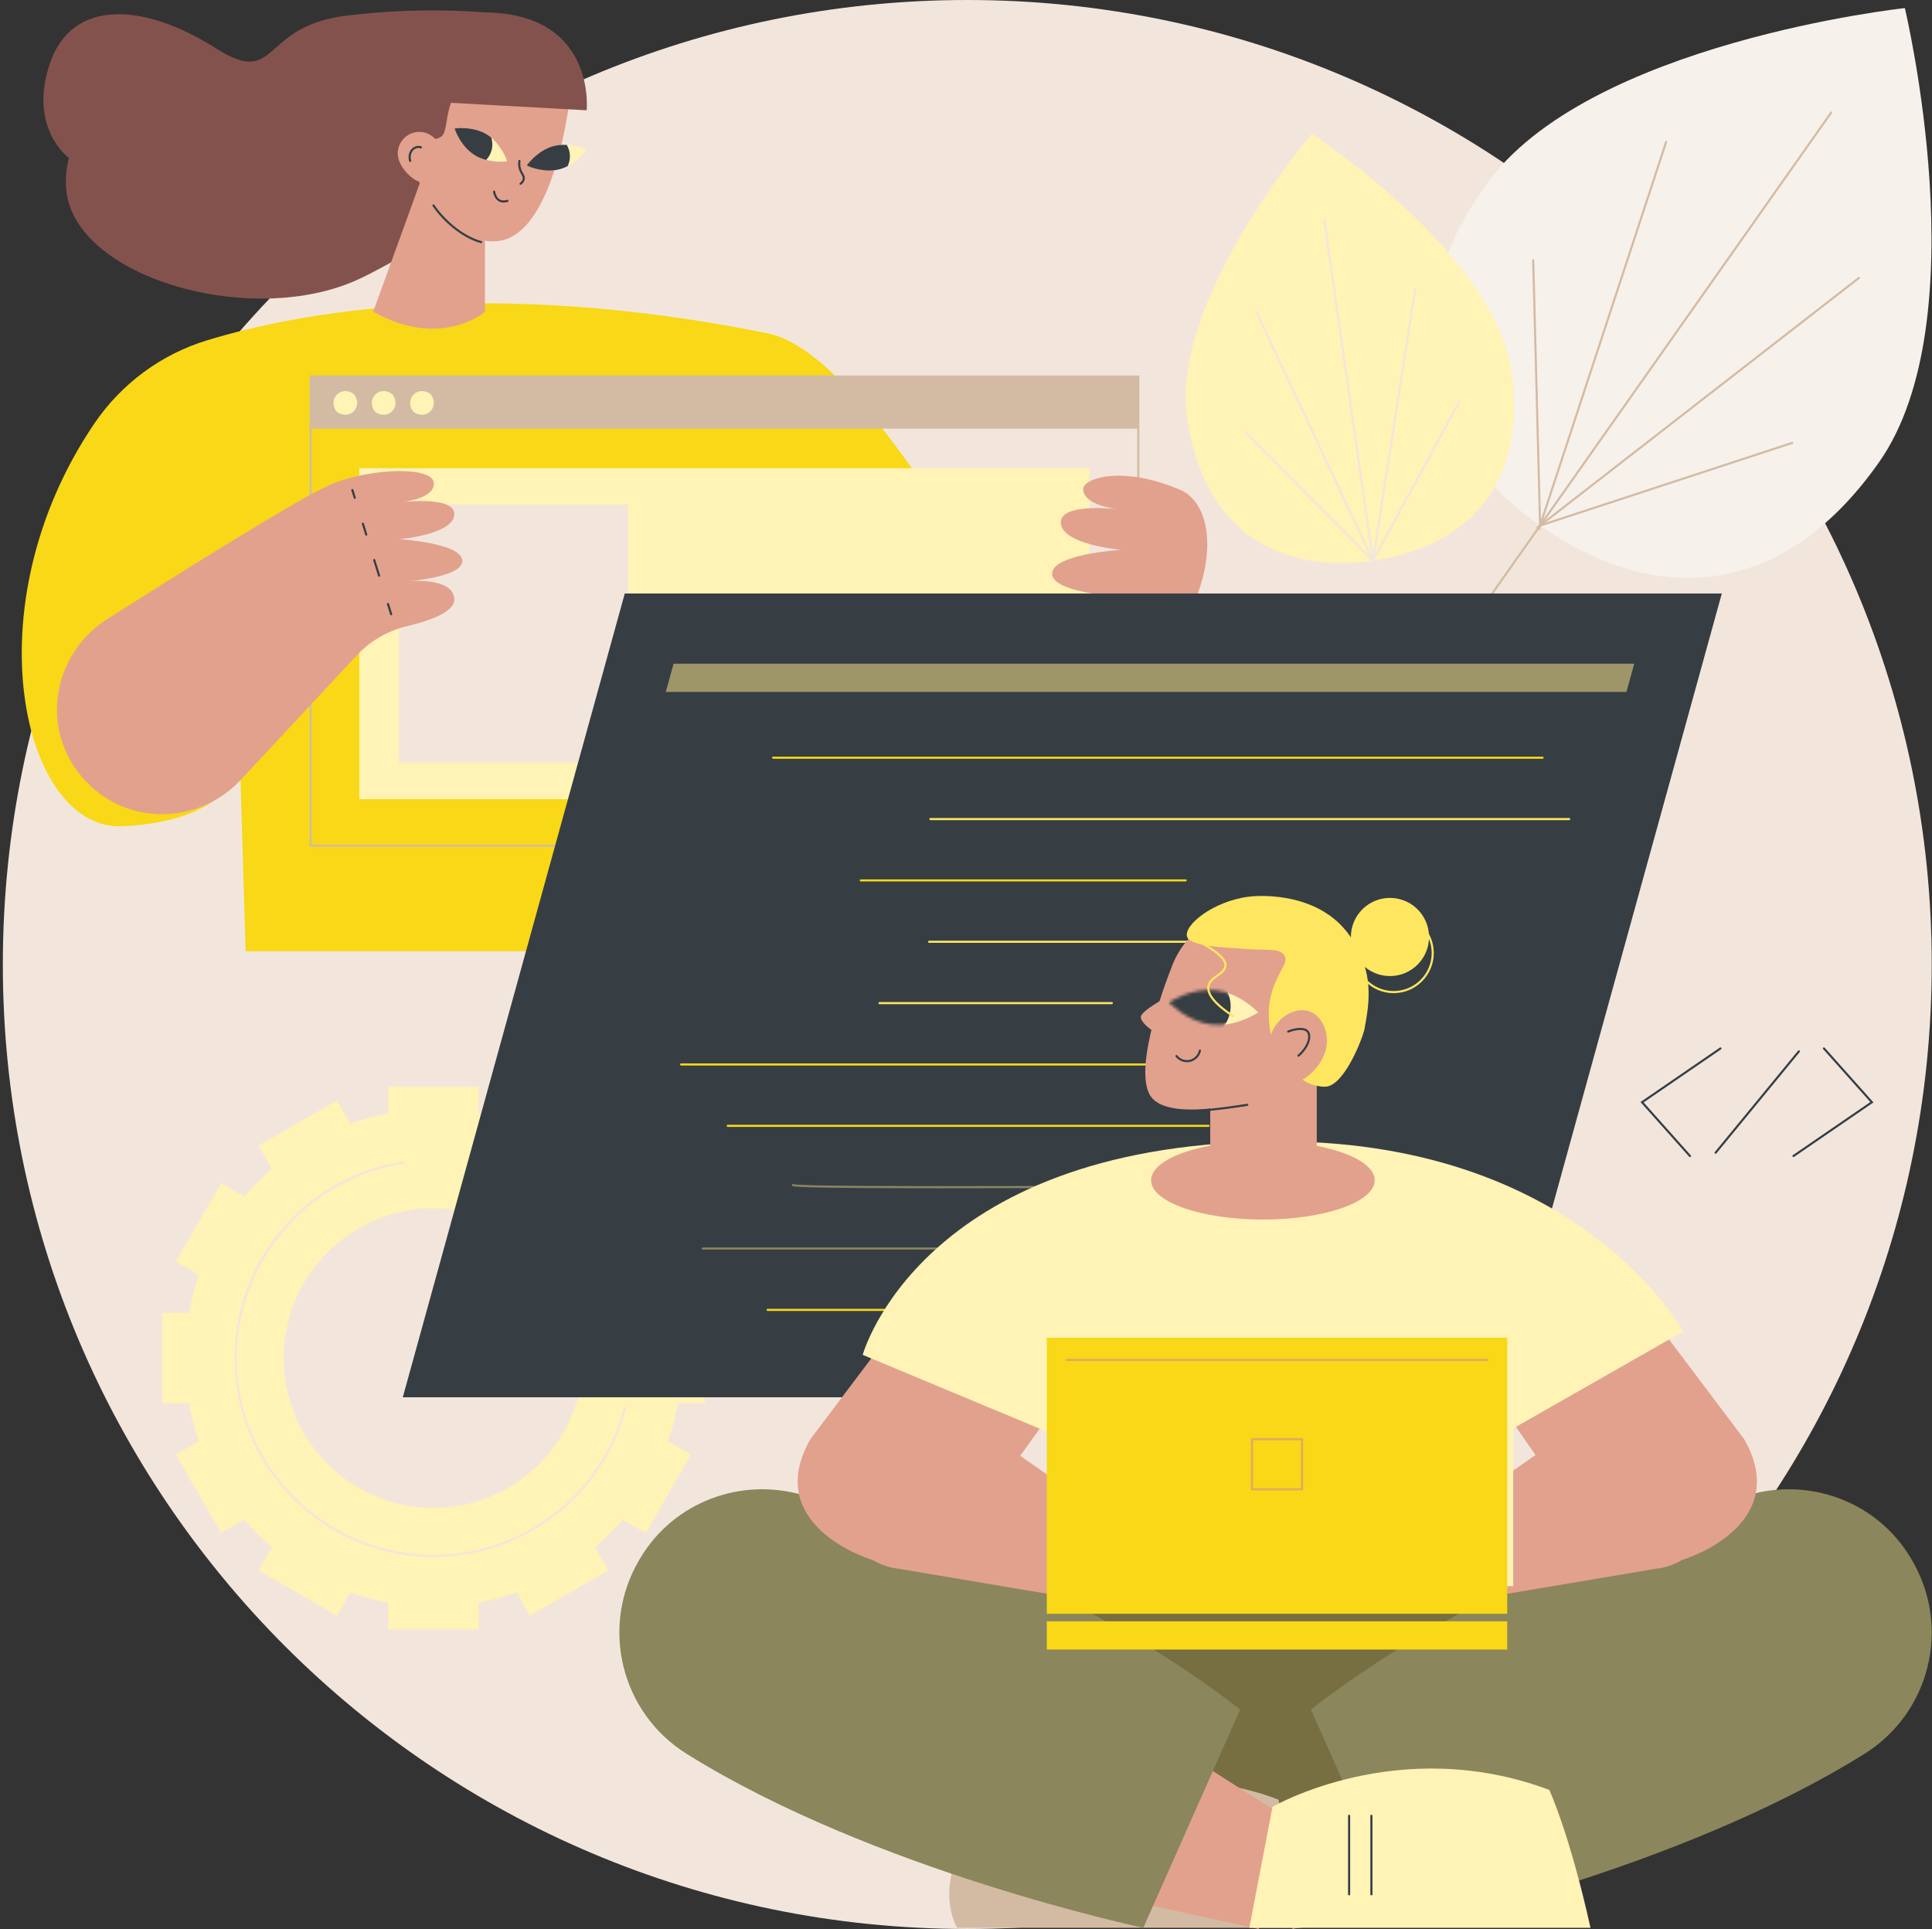 <svg width="621" height="620" viewBox="0 0 621 620" fill="none" xmlns="http://www.w3.org/2000/svg">
<rect x="0" y="0" width="621" height="620" fill="#333333" stroke="none"/>
<path d="M620.912 310C620.912 481.208 482.12 620 310.912 620C139.704 620 0.912 481.208 0.912 310C0.912 138.792 139.704 0 310.912 0C482.12 0 620.912 138.792 620.912 310Z" fill="#F2E6DC"/>
<path d="M477.506 59.578C445.13 105.508 460.125 144.324 495.032 168.924C529.935 193.528 571.532 194.605 603.904 148.675C636.28 102.744 612.269 2.595 612.269 2.595C612.269 2.595 509.881 13.647 477.506 59.578Z" fill="#F7F1EB"/>
<path d="M427.977 264.394C427.909 264.394 427.842 264.374 427.784 264.33C427.632 264.221 427.594 264.011 427.703 263.859L588.334 35.97C588.439 35.818 588.652 35.78 588.805 35.889C588.957 35.994 588.994 36.207 588.886 36.36L428.255 264.249C428.191 264.343 428.086 264.394 427.977 264.394Z" fill="#D3BBA3"/>
<path d="M494.743 170.886L492.477 83.656C492.47 83.47 492.619 83.314 492.805 83.307C492.809 83.307 492.812 83.307 492.816 83.307C492.999 83.307 493.148 83.453 493.154 83.639L495.319 166.963L535.233 45.511C535.294 45.334 535.484 45.236 535.663 45.297C535.84 45.355 535.938 45.545 535.877 45.724L494.743 170.886Z" fill="#D3BBA3"/>
<path d="M493.279 169.856L597.331 89.039C597.48 88.924 597.69 88.951 597.805 89.1C597.92 89.246 597.893 89.46 597.748 89.575L496.779 167.996L575.987 142.024C576.163 141.966 576.356 142.061 576.413 142.241C576.471 142.417 576.376 142.61 576.197 142.668L493.279 169.856Z" fill="#D3BBA3"/>
<path d="M381.548 134.198C386.962 172.075 412.521 184.303 441.306 180.186C470.093 176.073 491.204 157.178 485.79 119.297C480.376 81.42 421.699 43.017 421.699 43.017C421.699 43.017 376.134 96.32 381.548 134.198Z" fill="#FFF3B6"/>
<path d="M452.519 258.977C452.353 258.977 452.207 258.855 452.183 258.686L425.32 70.751C425.293 70.565 425.422 70.392 425.608 70.365C425.794 70.338 425.964 70.47 425.991 70.653L452.854 258.591C452.881 258.777 452.752 258.947 452.566 258.974C452.553 258.977 452.536 258.977 452.519 258.977Z" fill="#F2E6DC"/>
<path d="M442.443 181.812L400.134 139.212C400.002 139.077 400.002 138.863 400.134 138.731C400.266 138.599 400.483 138.599 400.615 138.734L440.17 178.563L403.482 100.308C403.4 100.138 403.475 99.939 403.644 99.861C403.814 99.779 404.017 99.854 404.095 100.023L442.443 181.812Z" fill="#F2E6DC"/>
<path d="M440.672 182.066L454.569 92.807C454.6 92.624 454.769 92.498 454.956 92.525C455.142 92.553 455.267 92.725 455.24 92.912L441.942 178.309L468.755 128.994C468.846 128.828 469.05 128.767 469.216 128.858C469.378 128.946 469.439 129.153 469.351 129.316L440.672 182.066Z" fill="#F2E6DC"/>
<path d="M187.473 438.076C186.668 463.296 166.127 483.837 140.907 484.64C113.058 485.531 90.299 462.771 91.188 434.921C91.993 409.701 112.534 389.16 137.754 388.357C165.603 387.466 188.362 410.226 187.473 438.076ZM226.531 421.966H217.941C217.172 417.778 216.075 413.706 214.681 409.776L222.114 405.483L207.581 380.314L200.131 384.613C197.397 381.415 194.416 378.43 191.215 375.699L195.516 368.249L170.344 353.715L166.053 361.148C162.122 359.752 158.05 358.658 153.864 357.889V349.3H124.797V357.889C120.61 358.658 116.539 359.752 112.608 361.148L108.317 353.715L83.144 368.249L87.445 375.699C84.245 378.43 81.263 381.415 78.53 384.613L71.08 380.314L56.547 405.483L63.979 409.776C62.586 413.706 61.489 417.778 60.719 421.966H52.131V451.031H60.719C61.489 455.219 62.586 459.291 63.979 463.221L56.547 467.514L71.08 492.683L78.53 488.384C81.263 491.585 84.245 494.567 87.445 497.297L83.144 504.748L108.317 519.282L112.608 511.849C116.539 513.245 120.61 514.339 124.797 515.108V523.697H153.864V515.108C158.05 514.339 162.122 513.245 166.053 511.849L170.344 519.282H170.344L195.516 504.748L191.215 497.297C194.416 494.567 197.397 491.585 200.131 488.384L207.581 492.683L222.114 467.514L214.681 463.221C216.075 459.291 217.172 455.219 217.941 451.031H226.531V421.966Z" fill="#FFF3B6"/>
<path d="M139.332 500.421C104.085 500.421 75.41 471.746 75.41 436.5C75.41 421.099 80.964 406.222 91.049 394.608C101.034 383.109 114.782 375.537 129.76 373.287C129.945 373.26 130.117 373.389 130.145 373.572C130.173 373.758 130.045 373.931 129.86 373.958C99.205 378.563 76.088 405.45 76.088 436.5C76.088 471.373 104.459 499.744 139.332 499.744C168.146 499.744 193.321 480.29 200.551 452.437C200.598 452.255 200.782 452.146 200.964 452.194C201.146 452.241 201.254 452.424 201.207 452.607C193.899 480.758 168.455 500.421 139.332 500.421Z" fill="#F2E6DC"/>
<path d="M77.162 245.605C77.162 245.605 74.959 263.869 39.367 265.567C7.288 267.095 -9.623 194.961 30.348 136.095C39.028 123.312 51.812 113.867 66.596 109.371C96.328 100.328 157.215 89.036 246.741 107.125C275.647 112.965 314.812 185.031 324.684 200.019C334.621 215.103 342.641 249.101 313.575 255.84C299.773 259.041 285.438 253.184 277.382 241.526L269.738 230.46L290.459 305.731H78.942L77.162 245.605Z" fill="#F8D817"/>
<path d="M161.229 4.506C161.229 4.506 138.333 1.555 110.865 5.092C83.396 8.633 89.588 28.344 69.418 15.541C46.081 0.732 23.09 -0.42 16.033 20.396C8.976 41.208 22.158 50.789 22.158 50.789C20.577 57.064 21.073 61.919 22.228 65.605C30.114 90.781 82.186 104.692 114.847 89.947C124.308 85.675 144.792 73.289 144.792 73.289L161.229 4.506Z" fill="#84524D"/>
<path d="M119.947 100.196L136.204 55.39L155.883 70.572V100.196C155.883 100.196 141.946 112.457 119.947 100.196Z" fill="#E2A18D"/>
<path d="M183.186 31.122C183.186 31.122 178.569 76.104 159.555 77.541C148.051 78.411 137.508 65.185 134.951 58.974C132.394 52.768 134.951 42.617 134.951 42.617C134.951 42.617 138.814 46.236 141.918 43.844C145.022 41.455 141.437 26.433 155.087 27.046C168.736 27.659 170.217 33.429 183.186 31.122Z" fill="#E2A18D"/>
<path d="M154.676 78.161C154.646 78.161 154.616 78.157 154.587 78.15C148.237 76.412 142.208 70.907 139.05 66.221C138.946 66.066 138.987 65.852 139.142 65.751C139.296 65.645 139.507 65.686 139.612 65.842C142.7 70.422 148.583 75.806 154.765 77.497C154.946 77.544 155.052 77.73 155.003 77.913C154.961 78.062 154.825 78.161 154.676 78.161Z" fill="#363E44"/>
<path d="M141.335 47.191C142.499 50.823 141.372 57.433 137.743 58.595C134.112 59.761 129.353 55.038 128.189 51.406C127.025 47.777 129.024 43.891 132.654 42.726C136.284 41.564 140.171 43.563 141.335 47.191Z" fill="#E2A18D"/>
<path d="M182.184 46.568C182.145 46.652 182.176 46.74 182.137 46.822C182.135 46.825 182.133 46.828 182.131 46.832C181.969 48.113 181.801 49.464 181.876 50.755C181.909 51.324 182.153 51.724 182.245 52.256C182.313 52.649 182.376 53.025 182.458 53.408C186.279 51.477 188.579 48.14 188.579 48.14C188.579 48.14 185.734 46.784 182.184 46.568Z" fill="#FFF3B6"/>
<path d="M177.976 46.957C173.117 48.235 169.922 52.375 169.404 53.083C169.432 53.147 169.462 53.212 169.492 53.276C170.404 53.686 175.145 55.637 179.925 54.38C180.821 54.147 181.655 53.808 182.432 53.415C182.588 53.1 182.73 52.774 182.84 52.432C183.496 50.393 183.187 48.282 182.178 46.574C180.848 46.5 179.414 46.581 177.976 46.957Z" fill="#363E44"/>
<path d="M156.523 47.391C156.03 48.834 155.925 50.02 156.348 51.419C159.872 52.324 163.024 51.839 163.024 51.839C163.024 51.839 161.553 47.289 157.922 44.261C157.221 45.138 156.873 46.364 156.523 47.391Z" fill="#FFF3B6"/>
<path d="M156.274 51.399C158.052 49.529 158.725 46.798 157.917 44.267C157.507 43.928 157.077 43.607 156.61 43.315C151.945 40.405 146.133 41.303 146.133 41.303C146.133 41.303 147.884 46.917 152.548 49.827C153.754 50.579 155.035 51.074 156.274 51.399Z" fill="#363E44"/>
<path d="M131.85 52.073C131.705 52.073 131.571 51.978 131.526 51.833C131.452 51.596 131.398 51.348 131.364 51.094C131.234 50.098 131.44 49.119 131.946 48.333C132.463 47.527 133.23 47.022 134.104 46.907C134.548 46.849 134.992 46.893 135.422 47.042C135.599 47.103 135.693 47.296 135.631 47.476C135.57 47.652 135.378 47.743 135.2 47.682C134.87 47.571 134.532 47.533 134.192 47.577C133.519 47.666 132.923 48.065 132.516 48.699C132.097 49.349 131.927 50.169 132.036 51.006C132.064 51.219 132.11 51.433 132.173 51.633C132.229 51.812 132.129 52.002 131.95 52.056C131.917 52.066 131.882 52.073 131.85 52.073Z" fill="#363E44"/>
<path d="M167.324 59.405C167.224 59.405 167.125 59.361 167.058 59.276C166.942 59.13 166.966 58.917 167.112 58.802C167.653 58.371 167.957 57.911 168.018 57.436C168.081 56.942 167.86 56.552 167.552 56.02C167.305 55.587 167.024 55.099 166.817 54.428C166.555 53.574 166.489 52.646 166.621 51.67C166.646 51.484 166.816 51.355 167.002 51.382C167.187 51.406 167.317 51.575 167.292 51.761C167.173 52.639 167.231 53.469 167.466 54.228C167.649 54.828 167.91 55.282 168.14 55.681C168.47 56.257 168.782 56.799 168.69 57.521C168.607 58.178 168.218 58.788 167.534 59.33C167.472 59.381 167.397 59.405 167.324 59.405Z" fill="#363E44"/>
<path d="M161.848 65.103C161.239 65.103 160.691 64.948 160.211 64.639C158.761 63.708 158.494 61.719 158.483 61.634C158.46 61.451 158.591 61.282 158.776 61.258C158.963 61.234 159.131 61.363 159.155 61.549C159.158 61.566 159.397 63.314 160.58 64.07C161.218 64.48 162.036 64.534 163.011 64.229C163.187 64.175 163.38 64.273 163.435 64.453C163.491 64.629 163.391 64.822 163.213 64.876C162.729 65.029 162.273 65.103 161.848 65.103Z" fill="#363E44"/>
<path d="M137.916 32.667L188.578 35.445C188.578 35.445 192.267 -1.02 146.133 4.574C124.526 7.192 137.916 32.667 137.916 32.667Z" fill="#84524D"/>
<path d="M365.878 121.008H99.848V137.779H365.878V121.008Z" fill="#D3BBA3"/>
<path d="M266.892 272.16H99.51V120.67H366.218V165.144C366.218 165.33 366.069 165.482 365.879 165.482C365.693 165.482 365.54 165.33 365.54 165.144V121.347H100.187V271.482H266.892C267.079 271.482 267.231 271.631 267.231 271.821C267.231 272.007 267.079 272.16 266.892 272.16Z" fill="#D3BBA3"/>
<path d="M113.792 126.717C116.9 130.8 112.286 135.414 108.204 132.304C105.094 128.221 109.709 123.607 113.792 126.717Z" fill="#FFF3B6"/>
<path d="M126.113 126.717C129.222 130.8 124.608 135.414 120.526 132.304C117.417 128.221 122.031 123.607 126.113 126.717Z" fill="#FFF3B6"/>
<path d="M138.436 126.717C141.544 130.8 136.93 135.414 132.848 132.304C129.739 128.221 134.354 123.607 138.436 126.717Z" fill="#FFF3B6"/>
<path d="M350.236 256.87H115.492V150.484H350.236V256.87Z" fill="#FFF3B6"/>
<path d="M201.835 245.117H128.225V162.145H201.835V245.117Z" fill="#F2E6DC"/>
<path d="M22.402 244.043C24.507 247.871 27.277 251.171 30.657 253.987C44.51 265.526 65.093 263.846 77.385 250.653L114.678 210.634C119.049 205.942 124.725 202.686 130.965 201.212C137.957 199.562 146.37 196.682 146.035 192.437C145.464 185.211 130.663 186.861 130.663 186.861C130.663 186.861 149.298 185.56 148.577 180.003C147.856 174.447 128.322 173.305 128.322 173.305C128.322 173.305 145.808 171.818 146.035 165.361C146.262 158.9 127.126 161.603 127.126 161.603C127.126 161.603 139.536 160.949 139.463 155.396C139.39 149.847 120.092 150.301 107.064 155.396C97.777 159.032 57.011 184.645 34.376 199.047C19.288 208.649 13.784 228.374 22.402 244.043Z" fill="#E2A18D"/>
<path d="M125.73 197.76C125.586 197.76 125.452 197.668 125.407 197.522L124.381 194.239C124.325 194.06 124.424 193.87 124.603 193.813C124.78 193.758 124.971 193.857 125.027 194.036L126.053 197.319C126.109 197.499 126.01 197.688 125.831 197.746C125.798 197.756 125.764 197.76 125.73 197.76Z" fill="#363E44"/>
<path d="M121.86 185.387C121.716 185.387 121.583 185.292 121.537 185.146L119.961 180.105C119.905 179.925 120.005 179.736 120.183 179.678C120.362 179.624 120.552 179.722 120.607 179.902L122.184 184.946C122.24 185.126 122.14 185.316 121.961 185.37C121.928 185.38 121.894 185.387 121.86 185.387Z" fill="#363E44"/>
<path d="M117.734 172.18C117.589 172.18 117.456 172.086 117.41 171.943L116.305 168.406C116.249 168.227 116.348 168.037 116.527 167.983C116.705 167.925 116.895 168.023 116.951 168.203L118.057 171.74C118.113 171.92 118.013 172.109 117.835 172.163C117.801 172.174 117.767 172.18 117.734 172.18Z" fill="#363E44"/>
<path d="M114.031 160.339C113.887 160.339 113.753 160.248 113.708 160.102L112.928 157.605C112.872 157.426 112.971 157.236 113.15 157.182C113.327 157.124 113.518 157.226 113.574 157.402L114.355 159.899C114.411 160.078 114.311 160.268 114.132 160.326C114.099 160.336 114.065 160.339 114.031 160.339Z" fill="#363E44"/>
<path d="M382.36 159.327C380.66 157.819 378.915 157.179 375.496 155.955C358.617 149.922 348.223 154.123 348.183 157.111C348.128 161.356 354.738 162.986 358.733 163.582C352.963 163.067 340.793 162.62 340.983 168.024C341.234 175.101 360.389 176.727 360.389 176.727C360.389 176.727 338.988 177.981 338.198 184.066C337.51 189.364 352.871 191.13 356.876 191.499C353.41 191.258 341.518 190.93 340.983 197.689C340.722 201.033 351.337 205.051 357.493 207.304C359.468 208.025 367.497 210.58 370.828 209.096C371.678 208.717 374.832 207.307 378.651 202.367C388.31 189.869 392.114 167.973 382.36 159.327Z" fill="#E2A18D"/>
<path d="M482.092 449.104H129.467L200.823 190.75H553.446L482.092 449.104Z" fill="#363E44"/>
<path d="M522.786 222.404H214.002L216.509 213.324H525.293L522.786 222.404Z" fill="#9E9569"/>
<path d="M495.825 243.877H248.499C248.313 243.877 248.16 243.724 248.16 243.538C248.16 243.348 248.313 243.199 248.499 243.199H495.825C496.011 243.199 496.164 243.348 496.164 243.538C496.164 243.724 496.011 243.877 495.825 243.877Z" fill="#F8D817"/>
<path d="M504.375 263.595H299.05C298.863 263.595 298.711 263.443 298.711 263.256C298.711 263.07 298.863 262.917 299.05 262.917H504.375C504.561 262.917 504.714 263.07 504.714 263.256C504.714 263.443 504.561 263.595 504.375 263.595Z" fill="#FFE661"/>
<path d="M381.101 283.316H276.686C276.5 283.316 276.348 283.164 276.348 282.978C276.348 282.791 276.5 282.639 276.686 282.639H381.101C381.287 282.639 381.439 282.791 381.439 282.978C381.439 283.164 381.287 283.316 381.101 283.316Z" fill="#F8D817"/>
<path d="M390.82 303.034H298.657C298.467 303.034 298.318 302.885 298.318 302.696C298.318 302.509 298.467 302.357 298.657 302.357H390.82C391.007 302.357 391.159 302.509 391.159 302.696C391.159 302.885 391.007 303.034 390.82 303.034Z" fill="#FFE661"/>
<path d="M357.374 322.756H282.71C282.524 322.756 282.371 322.603 282.371 322.417C282.371 322.231 282.524 322.078 282.71 322.078H357.374C357.561 322.078 357.713 322.231 357.713 322.417C357.713 322.603 357.561 322.756 357.374 322.756Z" fill="#FFE661"/>
<path d="M424.842 342.474H218.933C218.745 342.474 218.594 342.325 218.594 342.135C218.594 341.949 218.745 341.796 218.933 341.796H424.842C425.029 341.796 425.181 341.949 425.181 342.135C425.181 342.325 425.029 342.474 424.842 342.474Z" fill="#F8D817"/>
<path d="M388.48 362.195H233.903C233.714 362.195 233.564 362.043 233.564 361.857C233.564 361.67 233.714 361.518 233.903 361.518H388.48C388.666 361.518 388.819 361.67 388.819 361.857C388.819 362.043 388.666 362.195 388.48 362.195Z" fill="#F8D817"/>
<path d="M302.145 381.917C255.255 381.917 254.852 381.388 254.635 381.107C254.571 381.022 254.544 380.893 254.571 380.788C254.622 380.609 254.808 380.504 254.988 380.555C255.045 380.568 255.093 380.599 255.133 380.636C259.107 381.761 376.704 381.066 438.64 380.541C438.64 380.541 438.64 380.541 438.643 380.541C438.826 380.541 438.979 380.69 438.982 380.876C438.982 381.063 438.833 381.219 438.643 381.219C438.189 381.222 392.479 381.608 347.215 381.805C328.744 381.883 313.966 381.917 302.145 381.917Z" fill="#8B865C"/>
<path d="M318.984 401.635H225.925C225.738 401.635 225.586 401.482 225.586 401.296C225.586 401.11 225.738 400.957 225.925 400.957H318.984C319.171 400.957 319.323 401.11 319.323 401.296C319.323 401.482 319.171 401.635 318.984 401.635Z" fill="#8B865C"/>
<path d="M335.686 421.356H246.727C246.541 421.356 246.389 421.203 246.389 421.017C246.389 420.827 246.541 420.678 246.727 420.678H335.686C335.872 420.678 336.024 420.827 336.024 421.017C336.024 421.203 335.872 421.356 335.686 421.356Z" fill="#F8D817"/>
<path d="M351.304 486.544L321.588 593.279H485.922L465.943 484.976L351.304 486.544Z" fill="#776E42"/>
<path d="M426.015 577.935L453.979 570.712L465.942 609.016L415.462 620L407.473 580.479L426.015 577.935Z" fill="#E2A18D"/>
<path d="M307.576 619.621H418.424L410.977 578.463C410.977 578.463 363.959 558.203 312.566 588.278C312.566 588.278 299.899 603.765 307.576 619.621Z" fill="#D3BBA3"/>
<path d="M386.349 609.196C386.162 609.196 386.01 609.047 386.01 608.857V583.62C386.01 583.434 386.162 583.281 386.349 583.281C386.535 583.281 386.687 583.434 386.687 583.62V608.857C386.687 609.047 386.535 609.196 386.349 609.196Z" fill="#363E44"/>
<path d="M379.186 609.196C379 609.196 378.848 609.047 378.848 608.857V583.62C378.848 583.434 379 583.281 379.186 583.281C379.373 583.281 379.525 583.434 379.525 583.62V608.857C379.525 609.047 379.373 609.196 379.186 609.196Z" fill="#363E44"/>
<path d="M421.367 549.445L452.503 619.621C452.503 619.621 539.099 601.363 599.327 563.682C620.374 550.516 627.163 522.989 614.631 501.56C614.451 501.255 614.272 500.95 614.089 500.645C603.376 482.74 581.686 474.629 561.697 480.619C529.688 490.217 469.981 511.669 421.367 549.445Z" fill="#8B865C"/>
<path d="M423.856 590.921L372.522 558.203L354.047 609.016L404.528 620L423.856 590.921Z" fill="#E2A18D"/>
<path d="M511.234 619.621H401.572L409.019 580.733C409.019 580.733 449.57 557.143 497.994 575.302C497.994 575.302 504.448 589.102 511.234 619.621Z" fill="#FFF3B6"/>
<path d="M433.642 609.196C433.455 609.196 433.303 609.047 433.303 608.857V583.62C433.303 583.434 433.455 583.281 433.642 583.281C433.831 583.281 433.98 583.434 433.98 583.62V608.857C433.98 609.047 433.831 609.196 433.642 609.196Z" fill="#363E44"/>
<path d="M440.808 609.196C440.618 609.196 440.469 609.047 440.469 608.857V583.62C440.469 583.434 440.618 583.281 440.808 583.281C440.994 583.281 441.146 583.434 441.146 583.62V608.857C441.146 609.047 440.994 609.196 440.808 609.196Z" fill="#363E44"/>
<path d="M398.627 549.445L367.488 619.621C367.488 619.621 280.895 601.363 220.665 563.682C199.619 550.516 192.828 522.989 205.363 501.56C205.542 501.255 205.722 500.95 205.904 500.645C216.617 482.74 238.308 474.629 258.293 480.619C290.306 490.217 350.009 511.669 398.627 549.445Z" fill="#8B865C"/>
<path d="M540.533 501.458C531.179 506.987 519.141 504.368 512.927 495.451L485.922 456.706L517.237 405.009L560.644 462.581C573.505 484.976 553.075 497.355 540.533 501.458Z" fill="#E2A18D"/>
<path d="M531.51 504.348C531.51 504.348 461.522 516.179 460.387 516.179C459.252 516.179 423.857 516.179 423.857 516.179L500.866 462.581L531.51 504.348Z" fill="#E2A18D"/>
<path d="M280.582 501.458C289.937 506.987 301.974 504.368 308.188 495.451L335.193 457.79L303.878 405.009L260.475 462.581C247.611 484.976 268.04 497.355 280.582 501.458Z" fill="#E2A18D"/>
<path d="M289.605 504.348C289.605 504.348 359.594 516.179 360.729 516.179C361.864 516.179 397.258 516.179 397.258 516.179L320.25 462.581L289.605 504.348Z" fill="#E2A18D"/>
<path d="M540.983 427.976C540.983 427.976 507.371 365.383 407.541 366.887C295.629 368.575 277.297 435.467 277.297 435.467L336.637 460.22L338.447 509.782H486.386V459.122L540.983 427.976Z" fill="#FFF3B6"/>
<path d="M336.471 518.689H484.464V429.961H336.471V518.689Z" fill="#F8D817"/>
<path d="M336.471 530.192H484.464V521.108H336.471V530.192Z" fill="#F8D817"/>
<path d="M402.764 478.328H418.172V462.92H402.764V478.328ZM418.511 479.006H402.425C402.235 479.006 402.086 478.853 402.086 478.667V462.581C402.086 462.391 402.235 462.242 402.425 462.242H418.511C418.697 462.242 418.85 462.391 418.85 462.581V478.667C418.85 478.853 418.697 479.006 418.511 479.006Z" fill="#E0AA63"/>
<path d="M478.061 437.429H342.874C342.688 437.429 342.535 437.276 342.535 437.09C342.535 436.904 342.688 436.751 342.874 436.751H478.061C478.247 436.751 478.4 436.904 478.4 437.09C478.4 437.276 478.247 437.429 478.061 437.429Z" fill="#E0AA63"/>
<path d="M369.992 379.355C369.992 386.328 386.082 391.982 405.932 391.982C425.779 391.982 441.872 386.328 441.872 379.355C441.872 372.383 425.779 366.728 405.932 366.728C386.082 366.728 369.992 372.383 369.992 379.355Z" fill="#E2A18D"/>
<path d="M423.248 373.125L389.006 382.086V310.637H423.248V373.125Z" fill="#E2A18D"/>
<path d="M369.951 352.475C376.33 361.338 405.68 353.227 405.68 353.227L429.105 342.531C434.075 327.994 426.242 299.047 411.708 294.08C397.17 289.113 381.358 296.868 376.388 311.406C376.388 311.406 363.453 343.45 369.951 352.475Z" fill="#E2A18D"/>
<path d="M377.049 319.361C377.049 319.361 367.024 324.575 366.716 326.75C366.353 329.349 374.067 333.645 374.067 333.645C374.067 333.645 376.846 319.314 377.049 319.361Z" fill="#E2A18D"/>
<path d="M385.211 357.357C385.031 357.357 384.882 357.215 384.876 357.032C384.865 356.846 385.011 356.69 385.197 356.68C388.812 356.52 397.624 355.328 400.836 354.769C401.023 354.735 401.195 354.86 401.226 355.043C401.26 355.226 401.134 355.402 400.951 355.436C397.641 356.012 388.931 357.191 385.228 357.357C385.221 357.357 385.218 357.357 385.211 357.357Z" fill="#363E44"/>
<path d="M404.426 325.409C404.426 325.409 400.486 321.164 394.662 319.171C393.425 318.748 392.375 329.461 393.74 329.301C399.754 328.6 404.426 325.409 404.426 325.409Z" fill="#FFF3B6"/>
<mask id="mask0_94_1774" style="mask-type:luminance" maskUnits="userSpaceOnUse" x="375" y="318" width="30" height="12">
<path d="M404.428 325.409C404.428 325.409 398.631 319.161 390.714 318.274C382.796 317.383 375.756 322.187 375.756 322.187C375.756 322.187 381.553 328.438 389.47 329.325C397.388 330.216 404.428 325.409 404.428 325.409Z" fill="white"/>
</mask>
<g mask="url(#mask0_94_1774)">
<path d="M394.504 318.833C391.97 313.666 385.726 311.535 380.559 314.069C375.396 316.603 373.261 322.847 375.796 328.014C378.33 333.181 384.574 335.312 389.741 332.778C394.907 330.243 397.038 323.999 394.504 318.833Z" fill="#363E44"/>
</g>
<path d="M381.525 341.406C380.132 341.406 378.784 340.773 377.893 339.645C377.774 339.499 377.801 339.286 377.947 339.17C378.093 339.055 378.306 339.079 378.421 339.225C379.387 340.444 380.979 340.986 382.473 340.61C383.917 340.248 385.048 339.069 385.363 337.605C385.4 337.422 385.58 337.304 385.766 337.344C385.949 337.385 386.064 337.565 386.024 337.747C385.658 339.462 384.33 340.844 382.639 341.268C382.27 341.359 381.897 341.406 381.525 341.406Z" fill="#363E44"/>
<path d="M417.366 339.658C417.275 339.658 417.18 339.621 417.116 339.547C416.99 339.404 417.004 339.191 417.143 339.069C419.186 337.253 420.436 335.091 420.48 333.289C420.5 332.588 420.31 332.008 419.955 331.656C419.067 330.782 416.695 330.867 414.188 331.863C414.012 331.934 413.819 331.849 413.748 331.673C413.68 331.5 413.765 331.304 413.938 331.233C416.092 330.379 419.084 329.847 420.429 331.172C420.93 331.663 421.181 332.401 421.157 333.306C421.107 335.295 419.775 337.636 417.593 339.574C417.529 339.631 417.448 339.658 417.366 339.658Z" fill="#363E44"/>
<path d="M426.145 349.283C432.23 348.829 438.078 333.411 438.576 330.775C440.293 321.651 441.564 312.714 434.476 301.686C424.932 286.846 405.655 287.673 401.423 288.202C389.948 289.635 380.269 297.458 381.59 301.157C382.732 304.349 394.83 304.535 398.425 304.86C407.128 305.643 411.255 304.555 412.881 307.151C414.372 309.529 410.428 312.48 408.562 319.801C407.179 325.222 408.033 329.714 408.473 332.537C410.279 327.733 414.426 324.738 418.478 324.694C422.71 324.643 424.949 327.905 425.925 330.775C428.131 337.253 423.899 343.995 418.698 346.99C420.064 348.359 424.109 349.436 426.145 349.283Z" fill="#FFE661"/>
<path d="M434.211 301.157C434.211 308.096 439.835 313.72 446.77 313.72C453.709 313.72 459.329 308.096 459.329 301.157C459.329 294.222 453.709 288.598 446.77 288.598C439.835 288.598 434.211 294.222 434.211 301.157Z" fill="#FFE661"/>
<path d="M447.961 294.093C441.222 294.093 435.74 299.575 435.74 306.314C435.74 313.053 441.222 318.534 447.961 318.534C454.699 318.534 460.184 313.053 460.184 306.314C460.184 299.575 454.699 294.093 447.961 294.093ZM447.961 319.212C440.849 319.212 435.062 313.429 435.062 306.314C435.062 299.203 440.849 293.416 447.961 293.416C455.075 293.416 460.862 299.203 460.862 306.314C460.862 313.429 455.075 319.212 447.961 319.212Z" fill="#FFE661"/>
<path d="M396.377 326.957C396.312 326.957 396.248 326.936 396.19 326.899C390.211 322.935 387.568 319.649 388.113 316.857C388.439 315.187 389.801 314.211 391.119 313.269C392.318 312.409 393.453 311.596 393.571 310.366C393.765 308.401 390.299 305.467 384.305 302.519C384.136 302.438 384.068 302.235 384.15 302.065C384.231 301.899 384.434 301.828 384.604 301.913C391.047 305.081 394.473 308.106 394.246 310.43C394.097 311.968 392.785 312.91 391.512 313.818C390.302 314.686 389.052 315.583 388.777 316.986C388.3 319.446 390.919 322.59 396.566 326.333C396.722 326.438 396.763 326.648 396.661 326.804C396.597 326.903 396.489 326.957 396.377 326.957Z" fill="#FFE661"/>
<path d="M543.206 371.895C543.111 371.895 543.019 371.858 542.952 371.783L527.289 354.21L552.811 336.704C552.967 336.599 553.177 336.64 553.282 336.792C553.39 336.948 553.349 337.158 553.197 337.263L528.305 354.332L543.457 371.333C543.582 371.472 543.572 371.685 543.429 371.81C543.365 371.868 543.287 371.895 543.206 371.895Z" fill="#363E44"/>
<path d="M576.471 371.895C576.363 371.895 576.255 371.844 576.19 371.749C576.085 371.593 576.122 371.383 576.278 371.278L601.17 354.21L586.015 337.209C585.89 337.07 585.904 336.857 586.043 336.731C586.181 336.609 586.398 336.619 586.52 336.758L602.186 354.332L576.661 371.837C576.604 371.878 576.536 371.895 576.471 371.895Z" fill="#363E44"/>
<path d="M551.452 370.831C551.374 370.831 551.299 370.807 551.235 370.753C551.092 370.635 551.069 370.421 551.187 370.279L577.946 337.714C578.064 337.568 578.278 337.548 578.423 337.666C578.569 337.785 578.589 337.998 578.471 338.144L551.712 370.706C551.645 370.787 551.546 370.831 551.452 370.831Z" fill="#363E44"/>
</svg>
